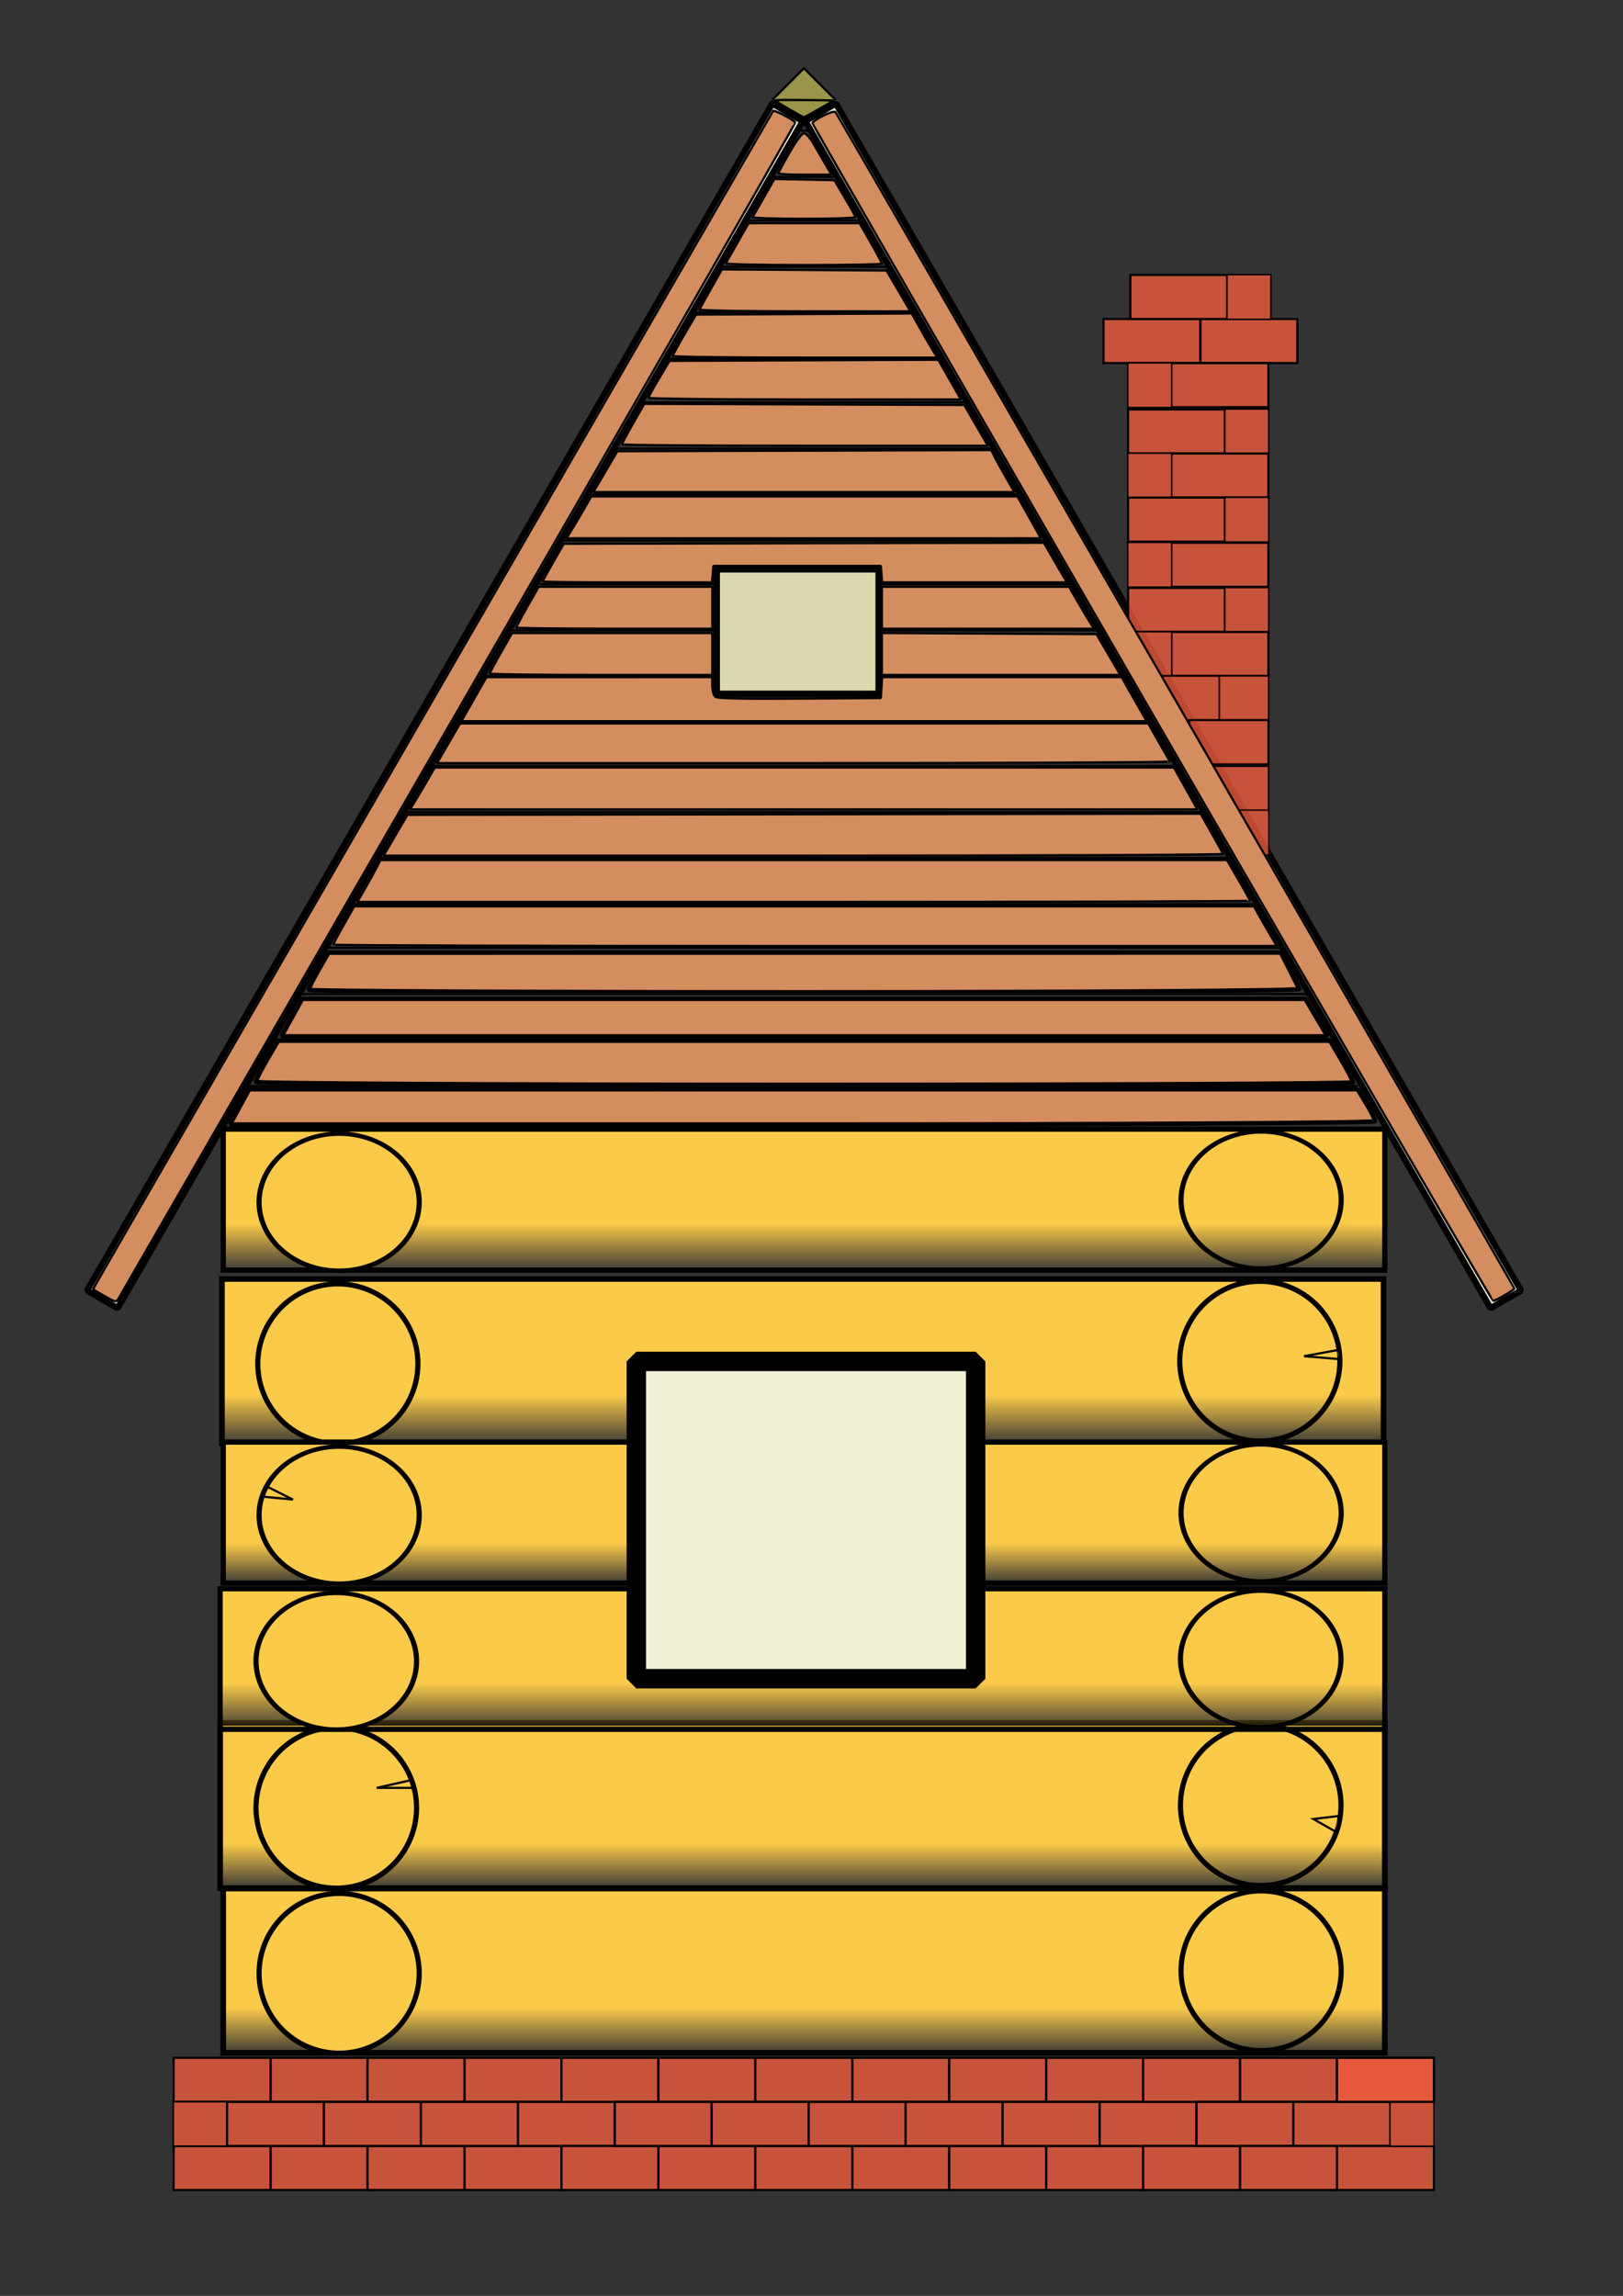 <svg xmlns="http://www.w3.org/2000/svg" xmlns:xlink="http://www.w3.org/1999/xlink" viewBox="0 0 744.09 1052.4"><rect x="0" y="0" width="744.09" height="1052.4" fill="#333333" stroke="none"/><defs><linearGradient id="a"><stop offset="0" stop-color="#fbca49"/><stop offset="1" stop-color="#fbca49" stop-opacity="0"/></linearGradient><linearGradient id="c" y2="942.29" xlink:href="#a" gradientUnits="userSpaceOnUse" x2="367.9" y1="896.2" x1="367.9"/><linearGradient id="h" y2="583.39" xlink:href="#a" gradientUnits="userSpaceOnUse" x2="368.62" y1="560.83" x1="368.62"/><linearGradient id="g" y2="726.84" xlink:href="#a" gradientUnits="userSpaceOnUse" x2="367.9" y1="707.45" x1="367.9"/><linearGradient id="f" y2="793.89" xlink:href="#a" gradientUnits="userSpaceOnUse" x2="367.9" y1="771.5" x1="367.9"/><linearGradient id="e" y2="866.78" xlink:href="#a" gradientUnits="userSpaceOnUse" x2="367.9" y1="845.02" x1="367.9"/><linearGradient id="d" y2="942.29" xlink:href="#a" gradientUnits="userSpaceOnUse" x2="367.9" y1="920.43" x1="367.9"/><linearGradient id="b" y2="662.88" xlink:href="#a" gradientUnits="userSpaceOnUse" x2="367.9" y1="639.51" x1="367.9"/><radialGradient id="j" xlink:href="#a" gradientUnits="userSpaceOnUse" cy="835.93" cx="608.21" gradientTransform="matrix(1 0 0 .62 0 318.02)" r="6.571"/><radialGradient id="i" xlink:href="#a" gradientUnits="userSpaceOnUse" cy="620.93" cx="606.43" gradientTransform="matrix(1 0 0 .291 0 440.03)" r="9.071"/></defs><path stroke-linejoin="bevel" fill-rule="evenodd" stroke="#000" stroke-width="2.9" fill="#f1efd4" d="M39.908 591.574L354.054 47.436l13.997 8.081L53.905 599.655zM369.217 55.522l314.155 544.135 13.997-8.081L383.214 47.44z"/><path d="M232.34 495.77a31.315 31.315 0 11-62.63 0 31.315 31.315 0 1162.63 0z" transform="matrix(1.172 0 0 1.169 -80.706 45.568)" fill-opacity=".791" stroke-dashoffset=".1" stroke="#000" stroke-width="2" fill="#f5e687"/><path d="M232.34 495.77a31.315 31.315 0 11-62.63 0 31.315 31.315 0 1162.63 0z" transform="matrix(1.172 0 0 1.169 -80.115 324.98)" fill-opacity=".791" stroke-dashoffset=".1" stroke="#000" stroke-width="2" fill="#f5e687"/><path d="M191.019 828.799a36.801 36.801 0 11-73.603 0 36.801 36.801 0 1173.603 0z" fill-opacity=".791" stroke-dashoffset=".1" stroke="#000" stroke-width="2.35" fill="#f5e687"/><path d="M232.34 495.77a31.315 31.315 0 11-62.63 0 31.315 31.315 0 1162.63 0z" transform="matrix(1.175 0 0 1 -82.027 265.71)" fill-opacity=".791" stroke-dashoffset=".1" stroke="#000" stroke-width="2" fill="#f5e687"/><path d="M232.34 495.77a31.315 31.315 0 11-62.63 0 31.315 31.315 0 1162.63 0z" transform="matrix(1.172 0 0 1.003 -80.115 197.25)" fill-opacity=".791" stroke-dashoffset=".1" stroke="#000" stroke-width="2" fill="#f5e687"/><path d="M232.34 495.77a31.315 31.315 0 11-62.63 0 31.315 31.315 0 1162.63 0z" transform="matrix(1.172 0 0 1.003 -80.115 53.805)" fill-opacity=".791" stroke-dashoffset=".1" stroke="#000" stroke-width="2" fill="#f5e687"/><path stroke-dashoffset=".1" stroke="#000" stroke-width="2.584" fill="url(#b)" d="M101.75 586.26H634.3v75.33H101.75z"/><path d="M232.34 495.77a31.315 31.315 0 11-62.63 0 31.315 31.315 0 1162.63 0z" transform="matrix(1.172 0 0 1.169 -80.706 45.568)" stroke-dashoffset=".1" stroke="#000" stroke-width="2" fill="url(#c)"/><path d="M232.34 495.77a31.315 31.315 0 11-62.63 0 31.315 31.315 0 1162.63 0z" transform="matrix(1.172 0 0 1.169 341.98 44.387)" stroke-dashoffset=".1" stroke="#000" stroke-width="2" fill="url(#c)"/><path stroke-dashoffset=".1" stroke="#000" stroke-width="2.584" fill="url(#d)" d="M102.34 865.66h532.55v75.33H102.34z"/><path d="M232.34 495.77a31.315 31.315 0 11-62.63 0 31.315 31.315 0 1162.63 0z" transform="matrix(1.172 0 0 1.169 -80.115 324.98)" stroke-dashoffset=".1" stroke="#000" stroke-width="2" fill="url(#c)"/><path d="M232.34 495.77a31.315 31.315 0 11-62.63 0 31.315 31.315 0 1162.63 0z" transform="matrix(1.172 0 0 1.169 342.57 323.8)" stroke-dashoffset=".1" stroke="#000" stroke-width="2" fill="url(#c)"/><path stroke-dashoffset=".1" stroke="#000" stroke-width="2.595" fill="url(#e)" d="M100.92 789.75h533.97v75.734H100.92z"/><path d="M232.34 495.77a31.315 31.315 0 11-62.63 0 31.315 31.315 0 1162.63 0z" transform="translate(-82.027 246.17) scale(1.175)" stroke-dashoffset=".1" stroke="#000" stroke-width="2" fill="url(#c)"/><path d="M232.34 495.77a31.315 31.315 0 11-62.63 0 31.315 31.315 0 1162.63 0z" transform="translate(341.79 244.98) scale(1.175)" stroke-dashoffset=".1" stroke="#000" stroke-width="2" fill="url(#c)"/><path stroke-dashoffset=".1" stroke="#000" stroke-width="2.393" fill="url(#f)" d="M100.92 728.25h533.97v64.442H100.92z"/><path d="M232.34 495.77a31.315 31.315 0 11-62.63 0 31.315 31.315 0 1162.63 0z" transform="matrix(1.175 0 0 1 -82.027 265.71)" stroke-dashoffset=".1" stroke="#000" stroke-width="2" fill="url(#c)"/><path d="M232.34 495.77a31.315 31.315 0 11-62.63 0 31.315 31.315 0 1162.63 0z" transform="matrix(1.175 0 0 1 341.79 264.7)" stroke-dashoffset=".1" stroke="#000" stroke-width="2" fill="url(#c)"/><path stroke-dashoffset=".1" stroke="#000" stroke-width="2.393" fill="url(#g)" d="M102.34 661.02h532.55v64.615H102.34z"/><path d="M232.34 495.77a31.315 31.315 0 11-62.63 0 31.315 31.315 0 1162.63 0z" transform="matrix(1.172 0 0 1.003 -80.115 197.25)" stroke-dashoffset=".1" stroke="#000" stroke-width="2" fill="url(#c)"/><path d="M232.34 495.77a31.315 31.315 0 11-62.63 0 31.315 31.315 0 1162.63 0z" transform="matrix(1.172 0 0 1.003 342.57 196.23)" stroke-dashoffset=".1" stroke="#000" stroke-width="2" fill="url(#c)"/><path stroke-dashoffset=".1" stroke="#000" stroke-width="2.393" fill="url(#h)" d="M102.34 517.58h532.55v64.615H102.34z"/><path d="M232.34 495.77a31.315 31.315 0 11-62.63 0 31.315 31.315 0 1162.63 0z" transform="matrix(1.172 0 0 1.003 -80.115 53.805)" stroke-dashoffset=".1" stroke="#000" stroke-width="2" fill="url(#c)"/><path d="M232.34 495.77a31.315 31.315 0 11-62.63 0 31.315 31.315 0 1162.63 0z" transform="matrix(1.172 0 0 1.003 342.57 52.792)" stroke-dashoffset=".1" stroke="#000" stroke-width="2" fill="url(#c)"/><path fill-opacity=".791" stroke-dashoffset=".1" stroke="#000" fill="#ef5b3d" d="M79.604 943.25h44.447v20.203H79.604zM79.604 983.65h44.447v20.203H79.604zM124.1 943.25h44.447v20.203H124.1zM124.1 983.65h44.447v20.203H124.1z"/><path fill-opacity=".791" stroke-dashoffset=".1" stroke="#000" fill="#ef5b3d" d="M168.5 943.25h44.447v20.203H168.5zM168.5 983.65h44.447v20.203H168.5zM212.99 943.25h44.447v20.203H212.99zM212.99 983.65h44.447v20.203H212.99z"/><path fill-opacity=".791" stroke-dashoffset=".1" stroke="#000" fill="#ef5b3d" d="M257.39 943.25h44.447v20.203H257.39zM237.39 963.47h44.447v20.203H237.39z"/><path fill-opacity=".791" stroke-dashoffset=".1" stroke="#000" fill="#ef5b3d" d="M257.39 983.65h44.447v20.203H257.39zM301.88 943.25h44.447v20.203H301.88zM301.88 983.65h44.447v20.203H301.88z"/><path fill-opacity=".791" stroke-dashoffset=".1" stroke="#000" fill="#ef5b3d" d="M346.28 943.25h44.447v20.203H346.28zM346.28 983.65h44.447v20.203H346.28zM390.78 943.25h44.447v20.203H390.78zM390.78 983.65h44.447v20.203H390.78z"/><path fill-opacity=".791" stroke-dashoffset=".1" stroke="#000" fill="#ef5b3d" d="M435.18 943.25h44.447v20.203H435.18zM435.18 983.65h44.447v20.203H435.18zM479.67 943.25h44.447v20.203H479.67zM479.67 983.65h44.447v20.203H479.67z"/><path fill-opacity=".791" stroke-dashoffset=".1" stroke="#000" fill="#ef5b3d" d="M524.07 943.25h44.447v20.203H524.07zM504.07 963.47h44.447v20.203H504.07z"/><path fill-opacity=".791" stroke-dashoffset=".1" stroke="#000" fill="#ef5b3d" d="M524.07 983.65h44.447v20.203H524.07zM568.56 943.25h44.447v20.203H568.56z"/><path fill-opacity=".791" stroke-dashoffset=".1" stroke="#000" fill="#ef5b3d" d="M612.96 943.25h44.447v20.203H612.96z"/><path fill-opacity=".791" stroke-dashoffset=".1" stroke="#000" stroke-width=".751" fill="#ef5b3d" d="M79.43 963.34h24.745v20.452H79.43z"/><path fill-opacity=".791" stroke-dashoffset=".1" stroke="#000" fill="#ef5b3d" d="M104.1 963.47h44.447v20.203H104.1z"/><path fill-opacity=".791" stroke-dashoffset=".1" stroke="#000" fill="#ef5b3d" d="M148.5 963.47h44.447v20.203H148.5zM192.99 963.47h44.447v20.203H192.99zM281.88 963.47h44.447v20.203H281.88z"/><path fill-opacity=".791" stroke-dashoffset=".1" stroke="#000" fill="#ef5b3d" d="M326.28 963.47h44.447v20.203H326.28zM370.78 963.47h44.447v20.203H370.78z"/><path fill-opacity=".791" stroke-dashoffset=".1" stroke="#000" fill="#ef5b3d" d="M415.18 963.47h44.447v20.203H415.18zM459.67 963.47h44.447v20.203H459.67zM548.56 963.47h44.447v20.203H548.56z"/><path fill-opacity=".791" stroke-dashoffset=".1" stroke="#000" fill="#ef5b3d" d="M592.96 963.47h44.447v20.203H592.96z"/><g fill-opacity=".791" stroke-dashoffset=".1" stroke="#000" fill="#ef5b3d"><path d="M568.56 983.65h44.447v20.203H568.56z"/><path d="M612.96 983.65h44.447v20.203H612.96z"/></g><path d="M79.857 963.2c.059.06.168 0 0 0zM79.857 984.16c.059.06 0 .16 0 0z" stroke="#000" fill="none"/><path fill-opacity=".791" stroke-dashoffset=".1" stroke="#000" stroke-width=".679" fill="#ef5b3d" d="M637.25 963.31h20.174v20.524H637.25z"/><path stroke-linejoin="bevel" fill-rule="evenodd" stroke="#000" stroke-width="8.9" fill="#f1efd4" d="M291.74 624.04H447.3V769.5H291.74z"/><path d="M355.781 47.363a1.5 1.5 0 11-3 0 1.5 1.5 0 113 0z"/><path d="M354.29 45.576l14.28-14.285 14.64 14.643" fill-rule="evenodd" stroke="#000" fill="#9a9548"/><path d="M362.02 50.201c-3.32-1.941-6.25-3.735-6.5-3.987-.37-.374 1.65-.442 10.87-.365 6.23.052 12.35.132 13.59.179l2.27.084-6.64 3.839c-3.66 2.112-6.85 3.826-7.1 3.809-.24-.016-3.16-1.618-6.49-3.559z" stroke-linejoin="bevel" fill-rule="evenodd" stroke="#000" stroke-width="1.036" fill="#9a9548"/><path d="M122.86 681.65l11.43 5.71-15-1.43M188.39 815.99l-15.65 3.53h17.17" stroke="#000" fill="none"/><path d="M613.57 618.79l-15.71 2.86 17.14 1.43" fill-rule="evenodd" stroke="#000" fill="url(#i)"/><path d="M612.14 839.51l-10-5.72 12.15-1.43" fill-rule="evenodd" stroke="#000" fill="url(#j)"/><path d="M113.14 498.8v0z" stroke="#000" fill="none"/><path d="M114.39 497.79h507.87" stroke="#000" stroke-width=".996" fill="none"/><path d="M125.67 476.58h485.77" stroke="#000" stroke-width=".974" fill="none"/><path d="M114.39 497.79h507.87M125.67 476.58h485.77M138.31 455.65H600.3M150.09 434.43h437.38M161.97 414.45h414.42M173.25 393.24h389.8M185.52 372.31h366.9M198.37 351.09h341.22M208.63 331.11H528M221.69 309.9h295M233.6 288.97h268.93M247.52 267.76h244.21M257.26 247.78h222.37M269.25 226.56h198.06M280.44 205.63h174.22M293.64 184.42h148.72M305.94 164.44h125.83M317.92 143.22h102.55M329.46 122.3h76.86M341.6 101.08h53.91M353.84 81.101h28.99M364.92 59.887h6.26" stroke="#000" fill="none"/><path stroke-linejoin="bevel" fill-rule="evenodd" stroke="#000" stroke-width="3" fill="#dbd9af" d="M328.57 260.93h74.286v57.143H328.57z"/><path d="M109.84 507.39l4.38-8.07 254.08-.02 254.08-.01 4.01 6.56c2.2 3.62 4 7.25 4.01 8.09 0 .83-118.11 1.51-262.47 1.51H105.46l4.38-8.06zM117.25 495.93c0-.74 2.31-5.28 5.13-10.1l5.14-8.77h482.3l5.24 8.95c2.88 4.92 5.24 9.47 5.24 10.1 0 .64-113.18 1.16-251.52 1.16s-251.53-.6-251.53-1.34zM133.8 466.46l4.74-8.59H598.45l5.07 8.59 5.07 8.58H129.07l4.73-8.58zM141.49 453.73c0-.62 2.05-4.7 4.55-9.08l4.54-7.96 218.33-.02 218.32-.01 3.86 7.57c2.12 4.17 4.18 8.26 4.58 9.1.4.83-101.63 1.51-226.73 1.51-125.09 0-227.45-.5-227.45-1.11z" stroke-linejoin="bevel" fill-rule="evenodd" stroke="#000" stroke-width="2.02" fill="#d38d5f"/><path d="M47.957 594.08L42.624 591l3.216-5.7C52.6 573.31 354.06 51.26 354.48 50.82c.49-.518 9.35 4.097 10.09 5.264.27.417-69.24 121.56-154.47 269.21S54.73 594.514 54.22 595.454c-.843 1.55-1.44 1.42-6.263-1.37zM152.81 433.01c0-.35 2.15-4.43 4.79-9.09l4.8-8.46 206.23-.01h206.23l3 5.3c1.65 2.92 4.01 7.01 5.25 9.09l2.24 3.79H369.08c-118.95 0-216.27-.28-216.27-.62zM167.45 407.11c2-3.47 4.39-7.79 5.29-9.59l1.65-3.29h388.12l5.26 9.02c2.89 4.96 5.26 9.28 5.26 9.6 0 .31-92.08.58-204.62.58H163.8l3.65-6.32zM178.65 387.41c1.55-2.64 4.01-6.84 5.47-9.34l2.67-4.55 181.82-.25 181.83-.26 4.98 8.79c2.74 4.84 5.13 9.16 5.32 9.6.18.45-86.34.81-192.28.81H175.85l2.8-4.8zM189.39 368.73c.81-1.25 3.38-5.57 5.72-9.6l4.25-7.32h169.41l169.41.01 1.62 2.86c.9 1.57 3.32 5.88 5.39 9.59l3.77 6.73H187.93l1.46-2.27zM205.63 340.71l5.26-9.08 157.75-.01 157.75-.02 4.76 8.34c2.63 4.58 4.97 8.67 5.2 9.09.24.41-75.26.76-167.78.76H200.36l5.27-9.08zM217.27 320.5l5.74-10.09 51.77-.01 51.77-.01v3.92c0 2.15.62 4.43 1.38 5.06.99.82 11.98 1.07 38.64.88l37.26-.26.31-4.8.3-4.8h109.81l3.25 5.81c1.79 3.19 4.38 7.74 5.75 10.1l2.49 4.29H211.52l5.75-10.09zM224.53 308.74c0-.35 2.3-4.67 5.12-9.59l5.13-8.96H326.55V309.38h-51.01c-28.06 0-51.01-.29-51.01-.64zM236.65 287.65c0-.28 2.32-4.6 5.16-9.59l5.17-9.09h79.57v19.2H281.6c-24.72 0-44.95-.23-44.95-.52zM248.77 266.53c0-.23 2.18-4.2 4.85-8.84l4.85-8.41 110.06-.25 110.05-.24 5.26 9.08 5.27 9.08h-84.65l-.32-3.79-.31-3.78H327.06l-.32 3.78-.31 3.79H287.6c-21.36 0-38.83-.19-38.83-.42zM404.33 278.57v-9.6h85.78l4.25 7.33c2.34 4.02 4.91 8.34 5.72 9.59l1.46 2.28H404.33v-9.6zM404.33 299.77v-9.6l49.18.26 49.17.26 2.67 4.55c1.46 2.5 3.92 6.7 5.47 9.34l2.8 4.8H404.33v-9.61zM261.11 244.48c.81-1.25 3.38-5.57 5.72-9.6l4.25-7.32h97.69l97.69.01 1.62 2.86c.9 1.57 3.32 5.88 5.39 9.59l3.77 6.73H259.65l1.46-2.27zM277.55 216.19l5.49-9.34 85.71-.26 85.71-.26 1.65 3.29c.91 1.81 3.3 6.13 5.3 9.6l3.65 6.32h-193l5.49-9.35zM285.14 203.69c0-.35 2.3-4.68 5.13-9.61l5.13-8.96 73.33.26 73.34.26 2.64 4.54 5.42 9.35 2.78 4.79h-83.89c-46.14 0-83.88-.28-83.88-.63zM297.29 182.35c.02-.41 2.2-4.39 4.85-8.84l4.8-8.08 61.61-.26 61.61-.26 5.21 9.1 5.21 9.1h-71.66c-39.42 0-71.65-.34-71.63-.76zM308.42 163.16c.02-.42 2.44-4.85 5.36-9.85l5.31-9.09 49.45-.26 49.46-.26 3.24 5.81c1.79 3.2 4.42 7.75 5.85 10.11l2.61 4.3h-60.66c-33.37 0-60.65-.34-60.62-.76zM320.66 141.89c.18-.44 2.58-4.76 5.32-9.6l4.99-8.8 37.73.26 37.73.27 5.49 9.34 5.49 9.34h-48.54c-26.7 0-48.4-.36-48.21-.81zM332.78 120.71c.19-.42 2.61-4.74 5.39-9.59l5.05-8.81 25.43-.01h25.43l5.13 8.96c2.82 4.92 5.12 9.24 5.12 9.59s-16.17.64-35.94.64-35.79-.35-35.61-.78zM345.04 99.52c.24-.416 2.59-4.52 5.22-9.119l4.78-8.362 13.75.281 13.74.28 4.8 8.081c2.65 4.445 4.83 8.423 4.85 8.839.02.417-10.68.76-23.77.76s-23.6-.343-23.37-.76zM356.86 79.447c0-.345 2.34-4.683 5.2-9.641 3.44-5.955 5.73-8.913 6.75-8.716.85.163 2.73 2.343 4.18 4.843l5.42 9.344 2.78 4.798h-12.17c-6.69 0-12.16-.283-12.16-.628z" stroke-linejoin="bevel" fill-rule="evenodd" stroke="#000" stroke-width="1.01" fill="#d38d5f"/><g fill-opacity=".791" stroke-dashoffset=".1" stroke="#000" fill="#ef5b3d"><path d="M505.931 146.23h44.447v20.203h-44.447z"/><path d="M550.331 146.23h44.447v20.203h-44.447z"/></g><g fill-opacity=".791" stroke-dashoffset=".1" stroke="#000" fill="#ef5b3d"><path d="M518.21 126.05h44.447v20.203H518.21z"/><path stroke-width=".679" d="M562.5 125.89h20.174v20.524H562.5z"/></g><g fill-opacity=".791" stroke-dashoffset=".1" stroke="#000" fill="#ef5b3d"><path d="M581.49 166.456h-44.447v20.203h44.447z"/><path stroke-width=".679" d="M537.2 166.296h-20.174v20.524H537.2z"/></g><g fill-opacity=".791" stroke-dashoffset=".1" stroke="#000" fill="#ef5b3d"><path d="M517.2 187.669h44.447v20.203H517.2z"/><path stroke-width=".679" d="M561.49 187.509h20.174v20.524H561.49z"/></g><g fill-opacity=".791" stroke-dashoffset=".1" stroke="#000" fill="#ef5b3d"><path d="M581.49 207.872h-44.447v20.203h44.447z"/><path stroke-width=".679" d="M537.2 207.712h-20.174v20.524H537.2z"/></g><g fill-opacity=".791" stroke-dashoffset=".1" stroke="#000" fill="#ef5b3d"><path d="M517.2 228.08h44.447v20.203H517.2z"/><path stroke-width=".679" d="M561.49 227.92h20.174v20.524H561.49z"/></g><g fill-opacity=".791" stroke-dashoffset=".1" stroke="#000" fill="#ef5b3d"><path d="M581.49 248.78h-44.447v20.203h44.447z"/><path stroke-width=".679" d="M537.2 248.62h-20.174v20.524H537.2z"/></g><path fill-opacity=".791" stroke-dashoffset=".1" stroke="#000" fill="#ef5b3d" d="M517.2 269.49h44.447v20.203H517.2z"/><path fill-opacity=".791" stroke-dashoffset=".1" stroke="#000" stroke-width=".679" fill="#ef5b3d" d="M561.49 269.33h20.174v20.524H561.49z"/><path fill-opacity=".791" stroke-dashoffset=".1" stroke="#000" fill="#ef5b3d" d="M581.5 289.7h-44.447v20.203H581.5z"/><path fill-opacity=".791" stroke-dashoffset=".1" stroke="#000" stroke-width=".679" fill="#ef5b3d" d="M537.22 289.54h-20.174v20.524h20.174z"/><path fill-opacity=".791" stroke-dashoffset=".1" stroke="#000" fill="#ef5b3d" d="M612.96 943.25h44.447v20.203H612.96z"/><path fill-opacity=".791" stroke-dashoffset=".1" stroke="#000" stroke-width=".796" fill="#ef5b3d" d="M531.38 309.8h27.846v20.408H531.38z"/><path fill-opacity=".791" stroke-dashoffset=".1" stroke="#000" stroke-width=".719" fill="#ef5b3d" d="M558.98 309.76h22.66v20.484h-22.66z"/><path fill-opacity=".791" stroke-dashoffset=".1" stroke="#000" stroke-width=".906" fill="#ef5b3d" d="M581.55 330.06h-36.326v20.297h36.326z"/><path fill-opacity=".791" stroke-dashoffset=".1" stroke="#000" stroke-width=".759" fill="#ef5b3d" d="M581.62 351.2h-25.329v20.444h25.329z"/><path fill-opacity=".791" stroke-dashoffset=".1" stroke="#000" stroke-width=".583" fill="#ef5b3d" d="M581.71 371.31h-14.791v20.62h14.791z"/><path d="M528.07 326.82C442.52 178.62 372.51 57 372.51 56.54c0-1.452 9.58-6.185 10.5-5.183 1.11 1.204 311.24 538.52 311.24 539.23 0 .7-8.49 5.67-9.69 5.67-.51 0-70.93-121.25-156.49-269.44z" stroke-linejoin="bevel" fill-rule="evenodd" stroke="#000" stroke-width="1.01" fill="#d38d5f"/></svg>